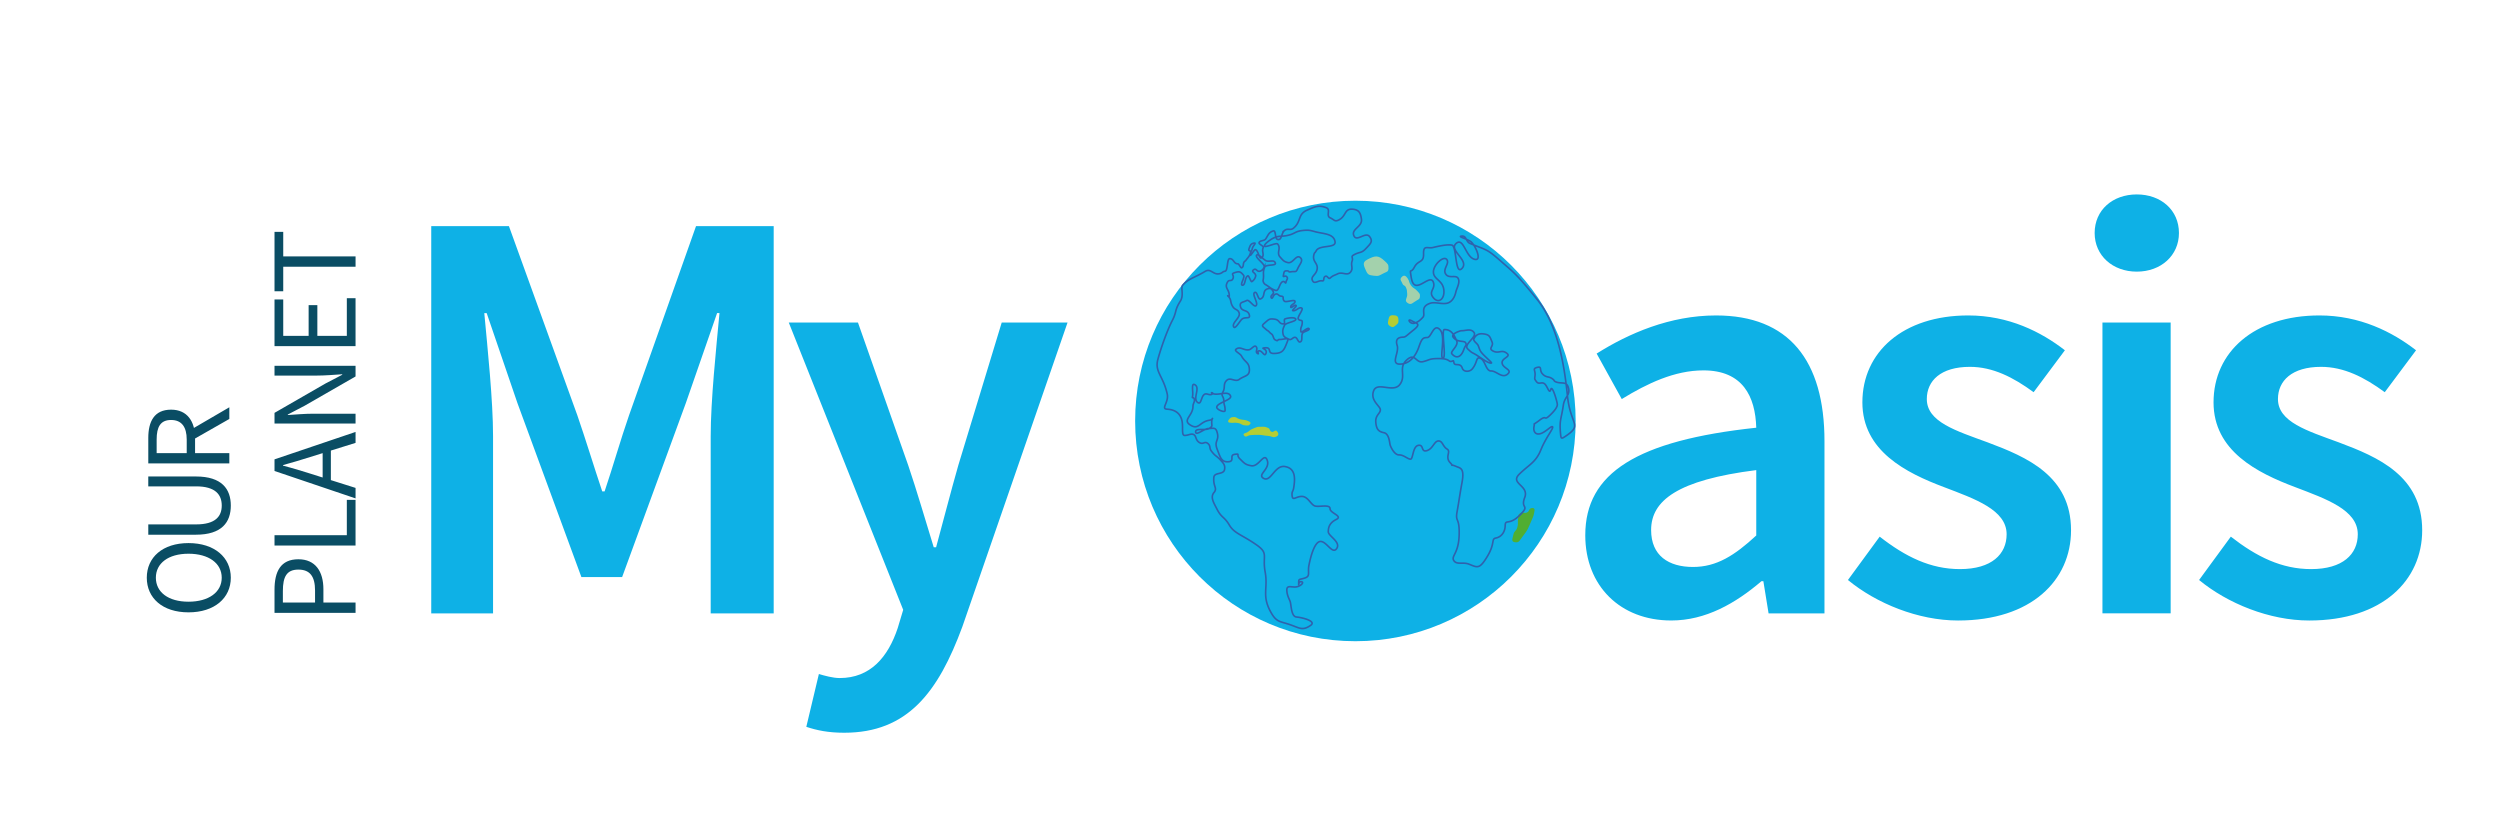 <svg xmlns="http://www.w3.org/2000/svg" version="1.1" viewBox="0 0 151.985 49.673"><defs><clipPath id="clippath"><path d="M89.065 14.542c-.3.027.123.156.38.336s.87.674.46.762c-.467.1-.676-.943-1.078-.684-.398.255.642 1.075.282 1.381-.371.317-.36-1.172-.677-1.225s-.919-.294-1.23-.221-.637-.029-.62.537-.18.353-.417.8-.002-.05.079.514.015.753.325.617.502-.558.7-.25-.168.602.116.928c.246.281.699.097.619-.466s-.687-.594-.7-1.034.54-.949.736-.703-.477.74-.28 1.049.891-.19 1.025.057-.362.501-.417.755.09.637-.223.71-.7.022-.97.105c-.685.21-.601.474-.784.669s-.457-.015-.759.211c-.259.194.034.04.354.22s.583.024.092.416-.75.457-.938.463-.54.142-.4.578.003.816.631.796 1.15-.09 1.323-.598.012-.973.263-.98-.073-.425.378-.062.126 1.26.54 1.017c.225-.132-.105-.793.094-.799.44-.014.674-.065.81.245s-.557.587-.432.728c.326.367.487.322.54.006s.545-.494.47-.656-.548-.122-.812-.404c-.147-.158-.095-.027-.102-.243.282.014.606-.094.802.18s-.078.62.212.893.39.278.653.434.293.434.429.265-.184-.092-.324-.23c-.2-.194-.158-.297-.243-.563-.055-.17.046-.14.188-.248.112-.086.092-.127.183-.02.167.196.032.285.174.499.083.124.12.082.267.103.418.061.393-.076.746.155.287.188-.067.17-.106.51-.03.256.271.339.063.49-.266.193-.335-.222-.663-.212s-.425-.057-.732-.164-.355-.344-.347-.087-.03.534-.385.404-.625-.428-.678-.637-.347-.41-.51-.381.1.191-.533.188-.453.245-.894.353-.418-.534-.941-.05-.503.308-.908.836-.708.399-.924.991-.166.848-.159 1.082-.051.313-.014.756.197.613.503.673.5.496.529.636.113.647.394.638.497.162.66.156.02-.413.37-.47.301.236.673.131.454-.498.712-.506.12.455.382.61-.17.09.215.406.132.337.21.592.53.036.37.908-.279.94-.398 1.6.529.364.494 1.49-.388 1.173-.215 1.449.488-.082.87-.023c.605.093.294.265.784-.546.49-.812.417-.917.72-.973s.413-.061.423-.483-.314-.049.345-.702.424-.348.706-1.083-.609-.785-.018-1.365.826-.779 1.13-1.538.56-1.061.488-1.153-.223.083-.475.11c-.242.027-.553-.167-.35-.408s.378-.1.858-.466.552-.616.54-.99-.28-.56-.379-.72-.242-.585-.326-.278.101.245-.01.093c-.197-.274-.238-.24-.395-.538-.083-.158-.09-.077.012-.224.093-.136-.11-.023.013.085.153.136.185-.012.346.114.25.196.136.365.422.507.237.117.322-.077.51.11.05.05-.084.065-.07.135.11.58.103.524.055 1.112-.076.947-.14 1.83.333 1.85.107.004.04-.151.15-.34.633-1.097.116-.501-.068-2.334-.202-2-.586-3.99-1.7-5.616-1.036-1.51-1.22-1.699-2.548-2.794-.857-.709-.634-.57-1.311-1.056-.238-.17-.394.053-.688.079Z" class="st0"/></clipPath><clipPath id="clippath-1"><path d="M78.786 9.399h21.891v29.683H78.786z" class="st0"/></clipPath><clipPath id="clippath-2"><path d="M78.205 13.809c.348-.302.425-.127.858-.286.592-.218.525-.63 1.155-.646.314-.008.287.02.6.046.284.024.294.448.559.341.286-.116.187-.286.495-.258.282.026.244.029.436.237.234.253.264.236.428.538.12.218.095.218.228.427.12.189.492.146.473.37-.028.323-.098.536-.32.773-.143.152-.18.106-.321.26-.143.154-.378-.067-.537.07-.202.176-.15.177-.32.382-.202.242-.061.233-.156.533-.105.334-.377.094-.64.325-.17.15-.004.393-.224.341-.182-.043-.125-.282-.31-.315-.215-.038-.568.39-.721.232-.3-.308-.068-.603-.118-1.03-.04-.35.504-.23.586-.572.038-.16-.449-.257-.421-.419.044-.255.337-.199.381-.454.05-.288.082-.423-.14-.615-.342-.296-.364.17-.807.258-.45.089-.445-.132-.867.044-.375.157-.403.053-.784.193-.089.033-.461.139-.443.231.047.231.339.254.53.393.192.138.314-.127.52-.01.23.132-.146.372-.03.611.071.148.527-.11.598.038.116.24.433.2.47.463.026.18-.431.365-.613.373-.183.008-.101-.4-.284-.4a.396.396 0 0 0-.39.316c-.03.13.118.16.204.262.105.124.014-.002-.012.158-.023.135.05-.16-.079-.112-.215.082-.162.621-.378.542-.327-.12-.265-.264-.561-.447-.208-.129-.639-.093-.59-.332.071-.36.341-.335.597-.599.139-.142.161.135.096-.053-.077-.224.122-.288-.103-.363-.145-.048-.302-.178-.406-.067-.131.138-.292.213-.328.4-.023.117.466.334.362.393-.216.122-.53-.404-.724-.25-.112.089.325.33.37.464.05.15-.005.139-.09.271-.096.149-.12-.174-.295-.15-.188.023-.41.517-.461.335-.064-.225.426-.176.406-.41-.015-.187-.184-.307-.351-.22-.21.11.034.324-.134.492-.3.301-.73-.168-1.034.13-.229.223.001.54.041.857.045.347.129.319.4.539.176.142.127.085.247.276.125.199-.048.159-.007.39.043.237.14.276.31.447.067.067.15-.084.181-.173.074-.206-.009-.232.029-.448.033-.184-.187-.36-.045-.483.198-.172.216.001.397-.188.162-.17.013-.07.064-.299.044-.2.394-.084.48-.27.1-.213-.141-.373.086-.437.278-.078.144.288.405.411.186.088.283-.169.384.01.082.143-.124.182-.04.325.073.125.27.208.407.163.18-.06.04-.364.23-.349.215.017.144.116.292.272.098.102.22.046.253.184.034.14-.478.181-.464.325.011.12.39.019.504.058.167.059.097.183.269.227.128.034-.036-.05-.01.08.05.265.121.225.137.495.008.148.29.069.34.208.056.154-.194.262-.07.369.088.076-.024.077.055.163.086.095.04-.088-.005.032-.054.14.127.228-.018.265-.218.057-.194-.023-.4-.115-.15-.068.058-.469-.092-.538-.171-.08-.069.425-.11.24-.05-.228-.4-.126-.303-.34.073-.161.391-.2.301-.353-.072-.123-.327-.203-.46-.152-.118.046.009.235-.11.276-.256.088-.235.099-.503.121-.294.025-.409-.237-.675-.11-.085.04.215.112.297.16.134.08.202.042.307.158.139.155-.083.313-.01.507.056.147-.01.252.132.318.11.051.097-.25.217-.264.176-.022.757-.058.772.119.017.2-.42.412-.595.512-.155.089-.331-.23-.492-.153-.179.087-.179.48-.373.436-.168-.038.062-.462-.082-.558-.137-.091-.205-.015-.356.05-.111.046.032.11 0 .226-.04.147.054.261-.057.366-.169.161-.436-.334-.653-.248-.194.078-.124.301-.3.416-.201.133-.494.035-.59.257-.112.257.293.383.183.641-.173.407-.215.368-.481.721-.202.268-.196.256-.285.578-.076.275-.223.264-.206.548.018.304.275.285.089.526-.118.153-.216.163-.321.002-.162-.247.37-.42.287-.704-.084-.286-.278-.322-.489-.533-.178-.179-.27.076-.519.12-.142.024.259.223.156.326-.112.112-.486.274-.643.246-.201-.036-.087-.81-.291-.79-.252.022-.205.249-.295.486-.17.45.09.426.11.907.016.39-.423.48-.255.832.088.185.131-.176.327-.238.22-.07-.046-.002.086-.191.114-.164.284-.148.457-.246.123-.07.468-.06.52.071.079.204.165.37.112.583-.064.256-.565.153-.565.417 0 .174.037.209.194.282.245.113.502-.476.734-.338.203.122-.22.592-.184.826.035.22-.238.323-.155.53.074.185.28.398.47.458.28.088.455-.494.724-.378.206.09.06.28.272.356.432.152.415.213.87.262.306.033.424-.365.712-.258.292.108-.158.56.287.794s.418-.11 1.05.008.88.476.844.921c-.02.227-.006.235-.032.46-.026.23-.298.208.077.208s1.21.097 1.467.167.634.104.634.385.71.517.288.728-.45.419-.45.677.527.68.27 1.078-.617.258-.992.258-.449.217-.542.686.148.75-.204.868-.805-.057-.805.224.236.174.427.333c.174.144.117-.07-.164-.07s-.435.346-.412.697-.043.7.074.981.292.601.597.625.503-.323.373-.09c-.101.183-.076.288-.276.227-.563-.172-.898.115-1.308-.307-1.185-1.218-1.123-2.215-1.31-3.245s.414-1.431-.285-1.897c-.613-.409-1.344.204-1.648-.311s-.139-.82-.52-1.497c-.205-.366-.33-.49-.096-.771s-.2-.433-.164-.883c.024-.315.527-.268.508-.583-.018-.304-.007-.356-.195-.596-.257-.326-.458-.148-.707-.48-.154-.205.079-.34-.124-.496-.186-.143-.21.04-.419-.066-.278-.139-.346-.17-.51-.264s-.133-.404-.368-.404-.68-.073-.82-.495-.084-.957-.482-.98-.126-.23-.193-.742c-.159-1.217-.526-1.63-.315-2.403s.287-1.953.568-2.492.217-.587.468-1.195c.165-.4.414-.576.553-.741.337-.4.948-.467 1.827-1.038.226-.147-.1.017.152.111.242.09.303-.129.557-.085.227.039.17-.347.398-.382.244-.038.307.354.532.253.182-.082-.062-.409.116-.498.122-.06.338.558.45.48.184-.131-.046-.424-.01-.648.025-.163-.154-.21-.055-.343.146-.198.347.271.584.202.135-.039.163-.61.271-.52.09.074.043.32-.024.416-.138.198-.653-.156-.779.05-.112.182.121.45.232.632.086.14.247.117.358-.004.18-.198-.097-.343.027-.579.105-.197.323-.065.426-.264.104-.202-.104-.276-.028-.49.054-.154.093-.26.249-.308.292-.089.386.298.642.133.264-.17.034-.313.24-.491Z" class="st0"/></clipPath><clipPath id="clippath-3"><path d="M65.387 7.876h23.05v35.172h-23.05z" class="st0"/></clipPath><style>.st0,.st1{fill:none}.st2{fill:#0eb1e6}.st3{fill:#0a4d64}.st1{stroke:#2f62ac;stroke-miterlimit:10;stroke-width:.1px}.st8{fill:#a3d1ac}.st10{fill:#b5cd34}</style></defs><path d="M26.217 13.749h4.723l4.16 11.504c.518 1.497.994 3.08 1.513 4.622h.143c.519-1.541.965-3.125 1.484-4.622l4.074-11.504h4.722v23.54h-3.83V26.52c0-2.173.331-5.305.534-7.486h-.145l-1.9 5.47-3.873 10.577h-2.477l-3.888-10.576-1.87-5.47h-.145c.202 2.18.533 5.312.533 7.485v10.77h-3.758V13.75ZM49.019 44.186l.764-3.21c.337.1.85.245 1.266.245 1.858 0 2.938-1.268 3.527-3.038l.333-1.109-6.956-17.465h4.206l3.051 8.667c.533 1.57 1.037 3.312 1.556 4.996h.143c.447-1.641.893-3.383 1.354-4.996l2.635-8.667H64.9l-6.393 18.487c-1.469 3.981-3.326 6.45-7.185 6.45-.964 0-1.656-.144-2.304-.36ZM96.375 32.539c0-3.787 3.138-5.76 10.395-6.537-.057-1.9-.82-3.485-3.21-3.485-1.757 0-3.413.792-4.967 1.743l-1.527-2.765c1.944-1.224 4.45-2.318 7.257-2.318 4.42 0 6.594 2.721 6.594 7.646V37.29h-3.398l-.317-1.958h-.115c-1.583 1.353-3.398 2.39-5.486 2.39-3.095 0-5.226-2.102-5.226-5.183Zm10.395.015v-3.975c-4.795.605-6.392 1.857-6.392 3.643 0 1.562 1.065 2.246 2.548 2.246 1.44 0 2.534-.705 3.844-1.914ZM112.344 35.26l1.93-2.635c1.569 1.224 3.088 1.973 4.88 1.973 1.93 0 2.837-.908 2.837-2.117 0-1.483-1.915-2.145-3.802-2.865-2.317-.871-4.967-2.203-4.967-5.154 0-3.068 2.477-5.285 6.436-5.285 2.462 0 4.435 1 5.875 2.117l-1.901 2.549c-1.238-.908-2.484-1.541-3.873-1.541-1.778 0-2.62.85-2.62 1.958 0 1.396 1.785 1.93 3.7 2.634 2.39.893 5.068 2.045 5.068 5.342 0 3.038-2.404 5.487-6.868 5.487-2.42 0-4.967-1.038-6.695-2.463ZM127.342 14.166c0-1.396 1.093-2.346 2.562-2.346s2.563.95 2.563 2.346c0 1.368-1.094 2.348-2.563 2.348s-2.562-.98-2.562-2.348Zm.474 5.443h4.147v17.68h-4.147V19.61ZM133.691 35.26l1.93-2.635c1.57 1.224 3.089 1.973 4.88 1.973 1.93 0 2.838-.908 2.838-2.117 0-1.483-1.915-2.145-3.802-2.865-2.317-.871-4.967-2.203-4.967-5.154 0-3.068 2.477-5.285 6.436-5.285 2.462 0 4.434 1 5.875 2.117l-1.902 2.549c-1.237-.908-2.483-1.541-3.873-1.541-1.777 0-2.62.85-2.62 1.958 0 1.396 1.785 1.93 3.7 2.634 2.391.893 5.069 2.045 5.069 5.342 0 3.038-2.405 5.487-6.868 5.487-2.42 0-4.967-1.038-6.696-2.463Z" class="st2"/><circle cx="82.4" cy="25.592" r="13.39" class="st2"/><path d="M84.671 19.164c-.193 0-.225.09-.265.279-.042.204-.055.291.125.397.168.099.222.02.373-.105.119-.098.114-.136.112-.29-.002-.235-.12-.281-.345-.281Z" class="st10"/><path d="M85.214 16.844c-.144.153-.03.21.05.406.052.13.133.076.196.2.09.182.062.195.088.396.036.277-.208.409.02.569.236.165.315-.023.57-.156.138-.073.179-.097.187-.253.01-.17-.044-.174-.154-.305-.17-.2-.238-.14-.394-.351-.141-.193-.071-.233-.204-.432-.115-.17-.228-.214-.359-.074Z" class="st8"/><path d="M74.694 25.533c.107-.136.126-.166.299-.178.196-.013.185.08.375.13.255.068.274.008.515.115.092.04.184.088.125.17-.094.128-.153.1-.312.09-.233-.014-.214-.108-.444-.147-.254-.044-.262.026-.515-.022-.09-.017-.096-.09-.043-.158ZM76.239 26.031c.19-.076.19-.085.394-.085.238 0 .25-.024.468.074.136.061.064.18.204.23.143.053.203-.15.315-.046.112.103.138.252.003.322-.24.125-.277-.011-.546-.028-.293-.019-.291-.057-.585-.063-.222-.006-.222.01-.445.016-.21.006-.303.19-.424.017-.1-.142.134-.115.267-.228.157-.132.159-.131.349-.209Z" class="st10"/><path d="M83.103 15.792c-.302.16-.193.362-.055.674.113.255.205.259.48.297.313.044.327-.022.61-.16.177-.086.263-.08.273-.276.013-.255-.043-.28-.228-.457-.408-.388-.598-.331-1.08-.078Z" class="st8"/><path fill="#50ae32" d="M93.094 30.893c-.182.054-.087.176-.259.26-.19.092-.237-.066-.416.046-.142.089-.094.144-.124.31-.051.277.027.286-.053.556-.073.243-.185.19-.237.438-.046.22-.154.411.067.457.293.06.312-.112.497-.347.339-.434.313-.457.534-.96.13-.296.138-.302.188-.62.02-.127-.077-.176-.197-.14Z"/><path d="M88.871 14.352c-.3.027.283.152.54.333s.695 1.142.28 1.088c-.586-.076-.69-1.356-1.152-.986-.507.407.783 1.028.354 1.516-.45.512-.316-1.35-.632-1.403s-.846.077-1.158.15-.576-.182-.559.383-.32.357-.557.805-.286-.009-.205.555.265.63.575.495.67-.468.786-.12c.139.411-.334.55.005.944.325.378.704.04.623-.523s-.615-.602-.628-1.042.612-1.019.809-.773-.262.576-.064.884.627.023.76.27-.092.59-.147.844-.215.589-.528.662-.732-.087-1.001-.004c-.685.21-.285.661-.467.856s-.264.264-.484.354c-.292.118-.522-.32-.202-.14s.6.175.108.568-.467.424-.656.43-.472.07-.332.506-.44 1.151.188 1.132.966-.559 1.14-1.067.254-.543.505-.55.387-.9.774-.47c.37.412-.064 1.763.192 1.711.195-.04-.128-1.72.071-1.725.44-.014.611.371.747.681s-.415.655-.29.796c.326.367.592.119.724-.263.105-.302.188-.243.113-.405s-.493.003-.758-.343c-.136-.177.262-.34.478-.396.282.015.595-.163.79.112s-.673.724-.384.996.223.187.486.343.803.579.956.511c.044-.02-.361-.358-.553-.573-.177-.2-.154-.243-.255-.49-.048-.119-.316-.28-.262-.397.123-.27.32-.349.613-.305.35.052.359.17.497.497.099.235-.21.369.003.508.399.26.566-.123.92.196.206.187-.325.266-.317.544.01.33.601.411.377.654-.345.374-.713-.159-1.04-.148s-.354-.645-.655-.77c-.284-.118-.157.231-.493.641-.162.2-.53.2-.609-.042-.118-.36-.45-.106-.504-.315s-.007-.125-.17-.096-.092-.17-.725-.173-.553.081-.994.189-.466-.584-.99-.1-.01.961-.416 1.49-1.376-.205-1.592.387.402.911.41 1.145-.314.32-.277.764.19.571.495.632.34.568.368.708.267.65.548.641.536.263.7.258.127-.78.477-.838.142.429.513.323.446-.581.704-.59.264.337.527.492-.15.476.194.835c.308.32-.171 0 .378.229.246.102.497.1.337.972s-.18 1.114-.3 1.774.161.302.126 1.427c-.035 1.126-.499 1.264-.326 1.54s.552.077.913.217c.523.203.638.342 1.128-.47s.218-1.06.52-1.116.554-.333.564-.755.232.017.89-.636.016-.339.298-1.074-.92-.837-.33-1.418 1.005-.714 1.31-1.473.785-1.312.712-1.403-.448.36-.782.427c-.28.056-.41-.173-.339-.48.054-.228-.152.019.328-.347s.227.092.651-.32c.27-.26.444-.49.431-.65-.015-.188-.313-1.208-.397-.9s-.193-.167-.356-.327c-.186-.182-.36.059-.515-.151-.136-.184-.108-.15-.086-.377.033-.324-.182-.407.133-.488.317-.082.1.168.328.404.24.25.378.103.643.328.08.068.04.092.135.137.33.153.64-.04.766.3.188.511-.206.585-.284 1.123-.13.898-.253.884-.167 1.787.025.26.057.27.274.124 1.102-.742.326-.648.141-2.48-.201-2.002-.614-4.342-1.856-5.872-1.243-1.53-1.355-1.574-2.23-2.343-.837-.735-.828-.63-1.83-1.04-.27-.111-.208-.477-.502-.45ZM78.097 14.008c.197-.155.342.025.536-.135.498-.411.24-.839.833-1.097.459-.201.701-.331 1.167-.147.285.113-.04.489.238.616.259.118.263.254.518.127.473-.237.32-.697.849-.654.377.031.48.229.53.604.065.483-.673.605-.446 1.036.18.343.697-.286.935.02.233.3.058.436-.2.714-.313.339-.37.183-.77.413-.182.105-.012.162-.084.36-.102.282.09.449-.102.679-.207.249-.49-.041-.78.104-.233.116-.26.083-.456.255-.106.094-.16-.162-.289-.105-.172.075-.022.308-.207.275-.216-.038-.438.207-.556.022-.173-.27.16-.357.247-.667.12-.428-.284-.483-.189-.917.042-.186.057-.097.146-.266.197-.379 1.215-.132 1.146-.553-.08-.495-.71-.472-1.195-.602-.345-.094-.41-.113-.766-.078-.48.048-.471.207-.944.304-.419.086-.498-.012-.881.178-.114.057-.529.335-.501.459.029.13.71-.221.796-.12.231.269-.089.53.15.793.174.194.23.286.486.339.294.06.491-.5.727-.316.23.18-.017.398-.135.666-.126.284-.124.155-.43.21-.18.033-.06-.059-.242-.059-.193 0-.164.105-.208.292-.03.13.12-.038.206.064.105.124-.02.178-.047.339-.022.134-.064-.09-.192-.042-.215.081-.23.61-.446.532-.327-.12-.318-.187-.62-.36-.076-.042-.148-.177-.13-.262.07-.357-.049-.457.097-.79.08-.183.71-.061.646-.25-.078-.223-.326-.057-.551-.132-.145-.048-.48-.459-.585-.348-.13.139.493.52.457.707a.377.377 0 0 1-.244.269c-.22.065-.226-.22-.406-.078-.172.136.166.17.13.385a.524.524 0 0 1-.23.328c-.06.038-.172-.37-.24-.35-.198.061-.139.603-.343.566-.152-.028.178-.48.08-.6-.195-.237-.266-.251-.558-.153-.254.087.022.133-.097.374-.089.181-.221.014-.322.19-.216.373.124.431.107.863-.003.092-.146-.08-.081-.016.245.244.109.35.292.643.14.225.317.146.393.4.085.28-.498.615-.324.85.095.127.37-.388.494-.486.21-.164.51.017.448-.242-.09-.373-.473-.17-.548-.547-.05-.253.162-.223.39-.345.142-.075.428.418.557.322.186-.139-.28-.719-.067-.81.154-.067.19.461.344.396.317-.134.093-.491.415-.611.192-.072.26-.011.36.167.081.144-.204.228-.12.37.073.125.111-.17.249-.216.18-.06.166.106.356.122.214.017.04.145.188.3.097.103.615-.126.648.011.033.141-.272.203-.258.347.012.12.247-.18.327-.09.051.058-.275.29-.2.31.197.052.365-.25.544-.152.125.068-.283.53-.213.654.088.152.24.02.242.195.003.297-.126.287-.084.58.017.116.409-.274.488-.187.086.095-.241.164-.344.241-.172.13.012.521-.196.575-.112.03-.161-.242-.272-.275-.158-.048-.235.185-.385.115-.172-.079-.328-.124-.37-.308-.05-.229-.009-.335.087-.549.073-.161.765-.232.675-.385-.072-.123-.506-.054-.639-.002-.118.045.034.29-.092.3-.286.026-.24-.236-.524-.278-.363-.055-.376.012-.656.251-.198.17-.075.194.116.371.114.106.094.043.198.16.139.153.16.084.233.278.056.147.047.161.189.228.11.05.07-.062.19-.057.285.01.596-.163.491.103-.208.526-.26.738-.826.746-.446.006-.097-.382-.541-.343-.365.032.21.043.043.368-.094.184-.22-.222-.421-.182-.132.027.042.234-.072.163-.19-.117.057-.28-.106-.432-.1-.093-.272.17-.404.199-.332.073-.539-.24-.806-.03-.131.103.25.258.33.405.228.421.478.373.484.853.004.386-.307.346-.617.576-.245.182-.538-.154-.759.057-.241.232-.071.426-.237.717-.134.232.051.24.057.507.007.322.083.29.078.612-.003.15-.505-.05-.505-.2 0-.275.95-.44.836-.691-.163-.363-.795.042-1.133-.167-.092-.057.119-.022.034.046-.181.146-.361-.106-.526.06-.168.168-.161.6-.36.469-.352-.232.183-.907-.195-1.093-.23-.112-.071.47-.13.718-.036.153.055.002.102.152.058.181-.074.258-.074.448 0 .58-.658.826-.167 1.135.53.335.549-.194 1.17-.287.264-.04.175-.24.142.025-.038.312.104.308-.162.476-.234.147-.846-.057-.821.218.022.24.526-.21.767-.214.292-.006.435-.09.526.187.184.56-.2.531.019 1.08.179.448.242.813.721.747.347-.048-.003-.399.343-.446.367-.051.052.022.318.28.271.263.32.348.692.414.445.08.757-.792.946-.38.264.576-.638.917-.193 1.15s.67-.836 1.302-.72.613.716.521 1.285c-.04.254-.124.214-.1.471.035.364.22.058.595.058s.546.513.804.584.909-.12.909.16.8.445.379.656-.486.492-.486.75.773.615.515 1.013-.607-.425-.982-.425-.614.969-.707 1.437.104.668-.248.785-.378.022-.378.303-.034-.16.197-.068c.149.058-.142.313-.423.313s-.517-.119-.493.232.186.545.218.714c.057.3.072.855.377.879s1.226.244.854.504c-.494.343-.666.167-1.233-.032-.606-.212-.827-.144-1.15-.698-.622-1.065-.197-1.477-.384-2.507s.247-1.123-.569-1.684c-.877-.603-1.31-.666-1.614-1.181s-.475-.426-.747-.963c-.19-.375-.42-.722-.185-1.003s-.06-.36-.006-.925c.031-.332.592-.149.651-.477.046-.254-.051-.366-.226-.557-.28-.306-.323-.233-.572-.565-.154-.204-.026-.315-.228-.471-.186-.143-.26.073-.47-.032-.278-.14-.207-.402-.37-.496s-.32.046-.554.046-.056-.577-.196-.998-.477-.574-.875-.597.118-.422.006-.926c-.248-1.117-.776-1.338-.566-2.11s.594-1.814.874-2.352.131-.617.485-1.172c.244-.383.009-.81.148-.974.337-.4.702-.447 1.364-.843.357-.214.497.25.897.135.184-.053.13-.113.319-.148.173-.032.104-.76.28-.762.247-.002.245.323.492.313.07-.002.174.275.237.243.148-.074.052-.268.17-.382.05-.048.036-.01.076-.064.174-.232.193-.205.299-.475.053-.134-.157-.077-.108-.213.077-.217.104-.342.333-.368.134-.016-.098.186-.123.32-.037.19-.157.227-.124.419.011.064.242-.349.306-.34.168.024.238.598.374.498.217-.16-.016-.382.106-.624.044-.088-.288-.207-.253-.3.058-.15.311-.09.401-.225.165-.246.178-.396.46-.486.175-.056.088.473.265.518.266.069.214-.383.427-.55Z" class="st1"/><path d="M11.46 37.227c-1.578 0-2.536-.868-2.536-2.106 0-1.236.961-2.105 2.536-2.105 1.578 0 2.572.869 2.572 2.105 0 1.238-.994 2.106-2.572 2.106Zm0-3.564c-1.227 0-1.984.58-1.984 1.458 0 .88.757 1.459 1.984 1.459s2.02-.578 2.02-1.459c0-.879-.792-1.458-2.02-1.458ZM11.908 32.507H9.015v-.627h2.91c1.184 0 1.556-.501 1.556-1.144 0-.653-.372-1.168-1.557-1.168h-2.91v-.601h2.894c1.58 0 2.124.763 2.124 1.77s-.543 1.77-2.124 1.77ZM9.015 28.174V26.63c0-1.004.36-1.725 1.387-1.725.983 0 1.457.72 1.457 1.725v.916h2.083v.627H9.015Zm2.336-1.453c0-.766-.31-1.189-.95-1.189-.648 0-.878.423-.878 1.189v.826h1.828v-.826Zm.337.034-.325-.491 2.579-1.504v.71l-2.254 1.285ZM16.689 37.259V35.85c0-1.103.37-1.85 1.45-1.85 1.037 0 1.522.743 1.522 1.821v.81h1.955v.627h-4.927Zm2.464-1.359c0-.861-.313-1.272-1.014-1.272-.711 0-.942.436-.942 1.303v.7h1.956v-.73ZM16.689 33.164v-.627h4.396v-2.15h.53v2.777H16.69ZM16.689 28.633v-.707l4.927-1.667v.665l-2.752.858c-.551.177-1.092.335-1.66.493v.03c.57.153 1.109.311 1.66.488l2.752.869v.638l-4.927-1.667Zm2.926.79v-2.268h.5v2.269h-.5ZM16.689 25.746v-.647l3.096-1.783 1.021-.533v-.03c-.497.032-1.053.08-1.567.08h-2.55v-.595h4.927v.648l-3.101 1.783-1.018.532v.03c.5-.032 1.025-.08 1.54-.08h2.579v.595h-4.927ZM16.689 21.044v-2.84h.53v2.213h1.544V18.55h.53v1.867h1.792v-2.288h.53v2.915H16.69ZM17.219 16.216v1.49h-.53v-3.608h.53v1.49h4.397v.628h-4.397Z" class="st3"/></svg>